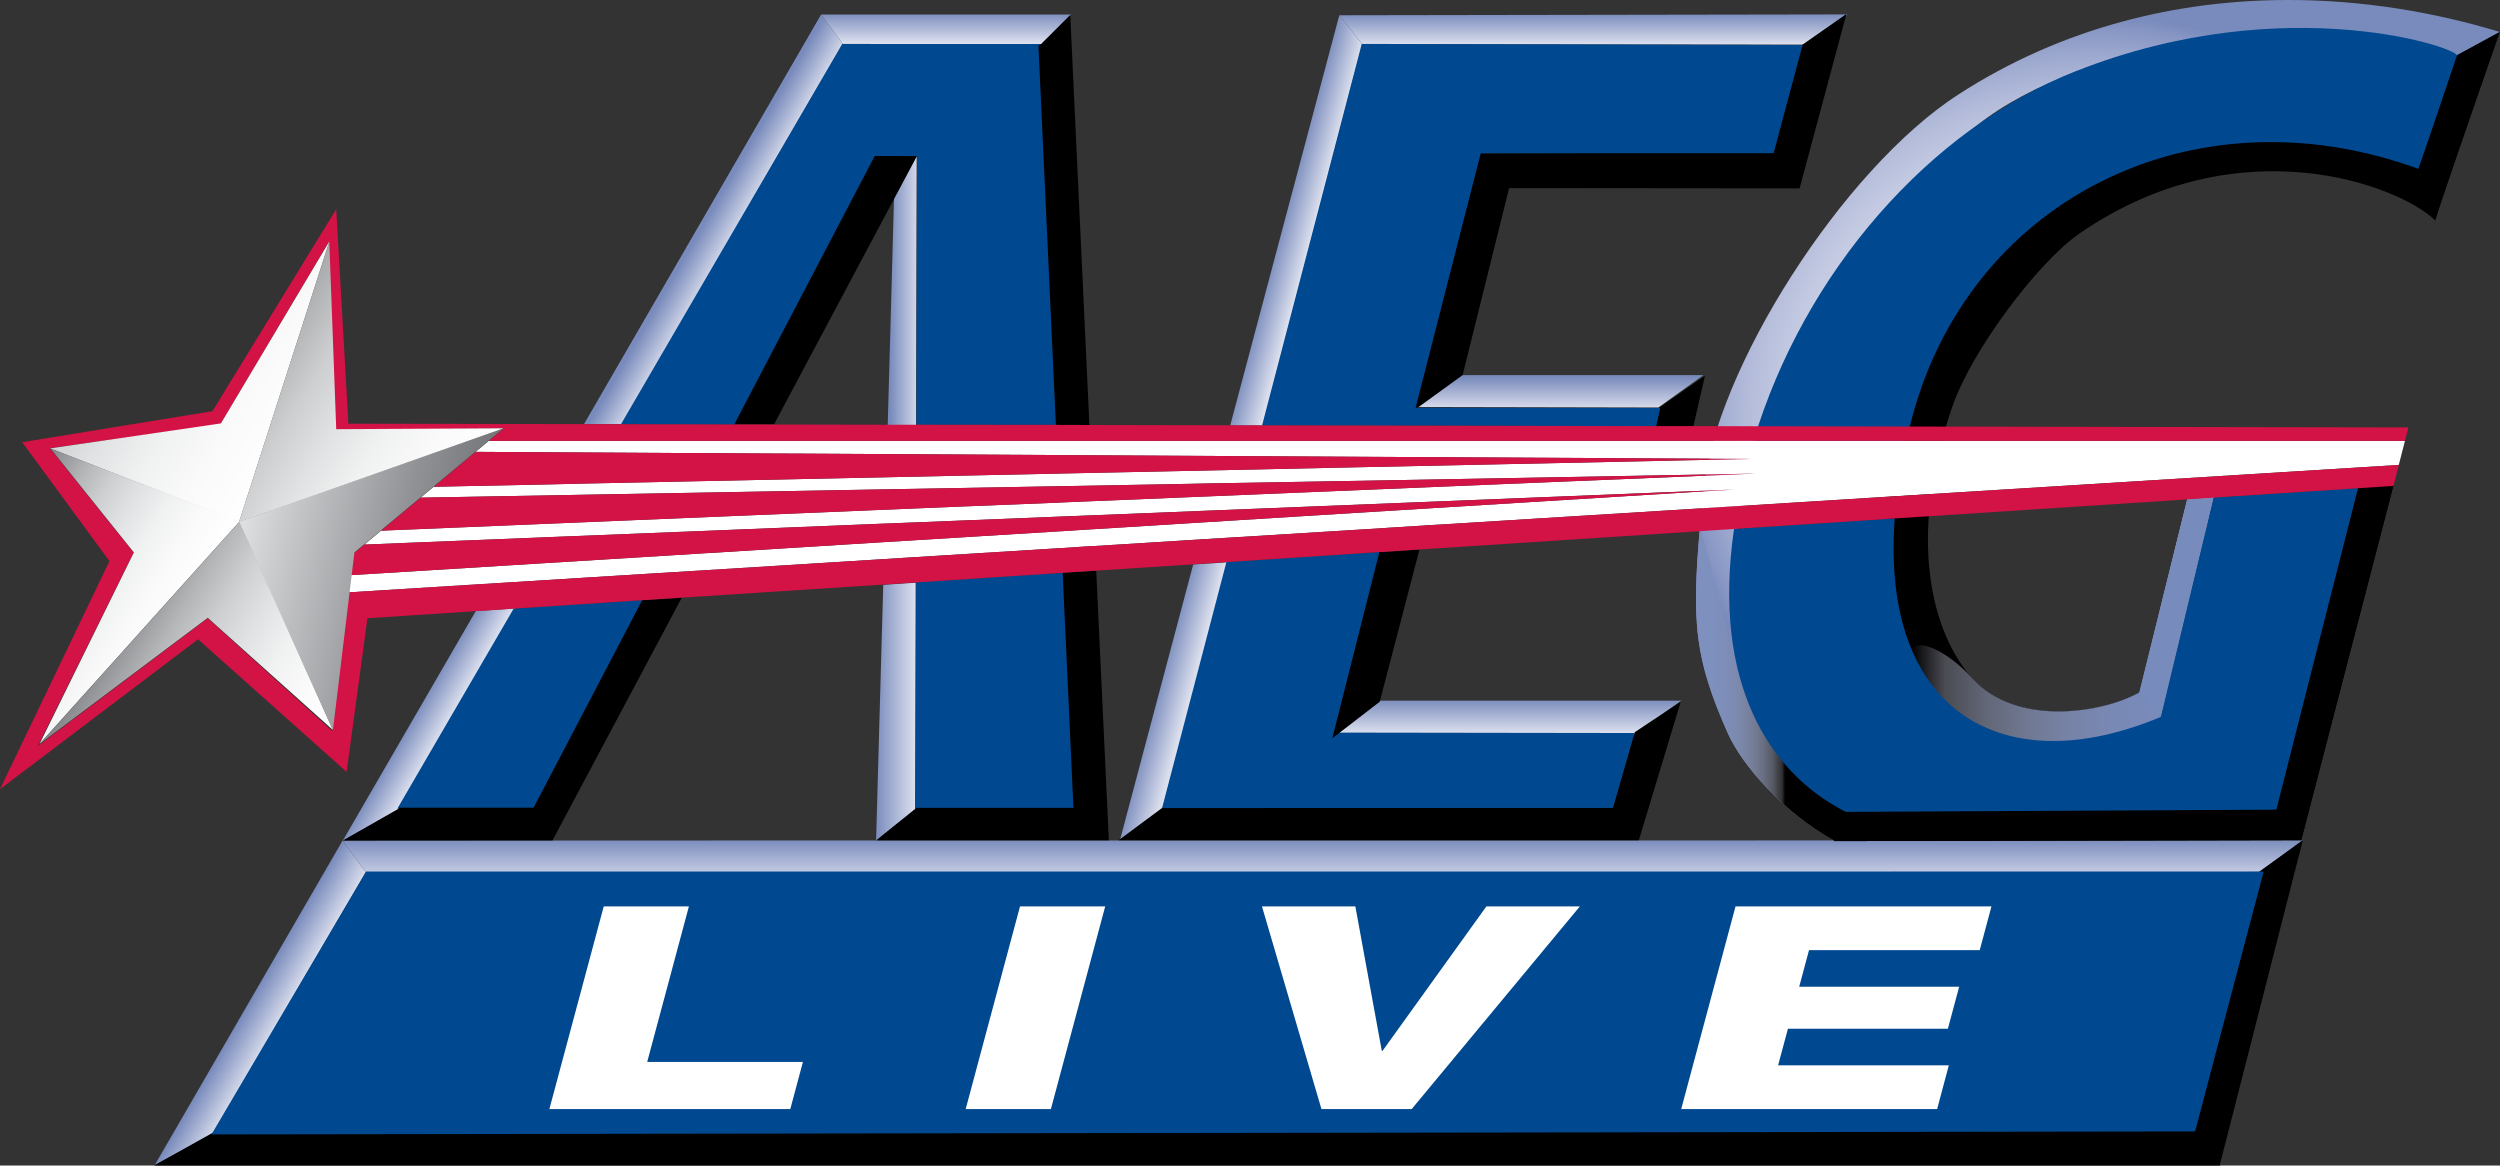<?xml version="1.0" encoding="UTF-8"?>
<svg id="Layer_2" data-name="Layer 2" xmlns="http://www.w3.org/2000/svg" xmlns:xlink="http://www.w3.org/1999/xlink" viewBox="0 0 1000 466.2">
  <rect x="0" y="0" width="1000" height="466.2" fill="#333333" stroke="none"/>
  <defs>
    <style>
      .cls-1 {
        fill: none;
      }

      .cls-2 {
        fill: url(#linear-gradient-8);
      }

      .cls-3 {
        fill: url(#linear-gradient-7);
      }

      .cls-4 {
        fill: url(#linear-gradient-5);
      }

      .cls-5 {
        fill: url(#linear-gradient-6);
      }

      .cls-6 {
        fill: url(#linear-gradient-9);
      }

      .cls-7 {
        fill: url(#linear-gradient-4);
      }

      .cls-8 {
        fill: url(#linear-gradient-3);
      }

      .cls-9 {
        fill: url(#linear-gradient-2);
      }

      .cls-10 {
        fill: url(#radial-gradient);
      }

      .cls-11 {
        fill: url(#linear-gradient);
      }

      .cls-12 {
        fill: #788bbd;
      }

      .cls-13 {
        clip-path: url(#clippath-17);
      }

      .cls-14 {
        clip-path: url(#clippath-19);
      }

      .cls-15 {
        clip-path: url(#clippath-11);
      }

      .cls-16 {
        clip-path: url(#clippath-16);
      }

      .cls-17 {
        clip-path: url(#clippath-18);
      }

      .cls-18 {
        clip-path: url(#clippath-10);
      }

      .cls-19 {
        clip-path: url(#clippath-15);
      }

      .cls-20 {
        clip-path: url(#clippath-13);
      }

      .cls-21 {
        clip-path: url(#clippath-14);
      }

      .cls-22 {
        clip-path: url(#clippath-12);
      }

      .cls-23 {
        clip-path: url(#clippath-20);
      }

      .cls-24 {
        clip-path: url(#clippath-21);
      }

      .cls-25 {
        clip-path: url(#clippath-22);
      }

      .cls-26 {
        clip-path: url(#clippath-23);
      }

      .cls-27 {
        clip-path: url(#clippath-1);
      }

      .cls-28 {
        clip-path: url(#clippath-3);
      }

      .cls-29 {
        clip-path: url(#clippath-4);
      }

      .cls-30 {
        clip-path: url(#clippath-2);
      }

      .cls-31 {
        clip-path: url(#clippath-7);
      }

      .cls-32 {
        clip-path: url(#clippath-6);
      }

      .cls-33 {
        clip-path: url(#clippath-9);
      }

      .cls-34 {
        clip-path: url(#clippath-8);
      }

      .cls-35 {
        clip-path: url(#clippath-5);
      }

      .cls-36 {
        fill: #004990;
      }

      .cls-37 {
        fill: #fff;
      }

      .cls-38 {
        fill: #d31245;
      }

      .cls-39 {
        fill: url(#linear-gradient-10);
      }

      .cls-40 {
        fill: url(#linear-gradient-11);
      }

      .cls-41 {
        fill: url(#linear-gradient-12);
      }

      .cls-42 {
        fill: url(#linear-gradient-13);
      }

      .cls-43 {
        fill: url(#linear-gradient-19);
      }

      .cls-44 {
        fill: url(#linear-gradient-14);
      }

      .cls-45 {
        fill: url(#linear-gradient-21);
      }

      .cls-46 {
        fill: url(#linear-gradient-20);
      }

      .cls-47 {
        fill: url(#linear-gradient-15);
      }

      .cls-48 {
        fill: url(#linear-gradient-16);
      }

      .cls-49 {
        fill: url(#linear-gradient-17);
      }

      .cls-50 {
        fill: url(#linear-gradient-18);
      }

      .cls-51 {
        fill: #8394c2;
      }

      .cls-52 {
        clip-path: url(#clippath);
      }
    </style>
    <clipPath id="clippath">
      <polygon class="cls-1" points="137.05 336.21 146.29 348.9 903.6 348.76 921.27 336.16 137.05 336.21"/>
    </clipPath>
    <linearGradient id="linear-gradient" x1="-354.75" y1="-216.68" x2="-353.75" y2="-216.68" gradientTransform="translate(-2229.57 -4167.8) rotate(-90) scale(12.73 -12.73)" gradientUnits="userSpaceOnUse">
      <stop offset="0" stop-color="#bfc6e0"/>
      <stop offset="1" stop-color="#798bbc"/>
    </linearGradient>
    <clipPath id="clippath-1">
      <polygon class="cls-1" points="61.93 465.97 85.01 453.64 146.29 348.9 137.05 336.21 61.93 465.97"/>
    </clipPath>
    <linearGradient id="linear-gradient-2" x1="-343.73" y1="-164.02" x2="-342.73" y2="-164.02" gradientTransform="translate(-2278.96 -4582.56) rotate(-90) scale(14.53 -14.53)" gradientUnits="userSpaceOnUse">
      <stop offset="0" stop-color="#dadeed"/>
      <stop offset="1" stop-color="#798bbc"/>
    </linearGradient>
    <clipPath id="clippath-2">
      <polygon class="cls-1" points="233.62 169.61 248.64 169.64 248.88 169.64 337.1 17.56 328.45 5.8 233.62 169.61"/>
    </clipPath>
    <linearGradient id="linear-gradient-3" x1="-346.56" y1="-162.02" x2="-345.56" y2="-162.02" gradientTransform="translate(-1915.75 -4610.75) rotate(-90) scale(13.59 -13.59)" xlink:href="#linear-gradient-2"/>
    <clipPath id="clippath-3">
      <polygon class="cls-1" points="205.72 243.4 190.31 244.43 137.17 336.16 137.09 336.34 137.39 336.16 159.54 323.56 159.85 323.02 206.08 243.39 206.08 243.39 205.72 243.4"/>
    </clipPath>
    <linearGradient id="linear-gradient-4" x1="-347.55" y1="-161.31" x2="-346.55" y2="-161.31" gradientTransform="translate(-1970.97 -4319.68) rotate(-90) scale(13.28 -13.28)" xlink:href="#linear-gradient-2"/>
    <clipPath id="clippath-4">
      <polygon class="cls-1" points="359.61 75.51 357.61 79.19 357.61 79.26 355.09 170.01 366.34 170.03 366.41 170.03 366.66 62.48 359.61 75.51"/>
    </clipPath>
    <linearGradient id="linear-gradient-5" x1="-329.16" y1="-135.95" x2="-328.16" y2="-135.95" gradientTransform="translate(-3443.99 1690.14) rotate(-180) scale(11.58 -11.58)" xlink:href="#linear-gradient-2"/>
    <clipPath id="clippath-5">
      <polygon class="cls-1" points="366.22 233.07 353.3 233.94 350.43 336.16 352.67 334.36 366.03 323.63 366.03 323.38 366.26 233.07 366.22 233.07"/>
    </clipPath>
    <linearGradient id="linear-gradient-6" x1="-322.14" y1="-151.22" x2="-321.14" y2="-151.22" gradientTransform="translate(-4730.3 2677.09) rotate(-180) scale(15.82 -15.82)" gradientUnits="userSpaceOnUse">
      <stop offset="0" stop-color="#dadeed"/>
      <stop offset=".01" stop-color="#dadeed"/>
      <stop offset="1" stop-color="#798bbc"/>
    </linearGradient>
    <clipPath id="clippath-6">
      <polygon class="cls-1" points="328.45 5.8 337.1 17.56 416.21 17.76 416.48 17.76 428.34 5.93 428.45 5.8 328.45 5.8"/>
    </clipPath>
    <linearGradient id="linear-gradient-7" x1="-357.99" y1="-218.17" x2="-356.99" y2="-218.17" gradientTransform="translate(-2235.66 -4271.76) rotate(-90) scale(11.98 -11.98)" xlink:href="#linear-gradient-2"/>
    <clipPath id="clippath-7">
      <polygon class="cls-1" points="584.36 150.05 565.66 162.78 663.35 162.99 681.35 150.05 584.36 150.05"/>
    </clipPath>
    <linearGradient id="linear-gradient-8" x1="-353.93" y1="-216.3" x2="-352.93" y2="-216.3" gradientTransform="translate(-2174.95 -4416.12) rotate(-90) scale(12.94 -12.94)" xlink:href="#linear-gradient-2"/>
    <clipPath id="clippath-8">
      <polygon class="cls-1" points="551.99 280.28 533.76 293.3 653.71 293.69 672.51 280.27 551.99 280.28"/>
    </clipPath>
    <linearGradient id="linear-gradient-9" x1="-352.09" y1="-215.45" x2="-351.09" y2="-215.45" gradientTransform="translate(-2288.69 -4432.06) rotate(-90) scale(13.42 -13.42)" xlink:href="#linear-gradient-2"/>
    <clipPath id="clippath-9">
      <polygon class="cls-1" points="535.72 6.1 544.9 17.66 721.75 17.85 739.06 5.76 535.72 6.1"/>
    </clipPath>
    <linearGradient id="linear-gradient-10" x1="-357.5" y1="-217.94" x2="-356.5" y2="-217.94" gradientTransform="translate(-1997.7 -4304.63) rotate(-90) scale(12.09 -12.09)" xlink:href="#linear-gradient-2"/>
    <clipPath id="clippath-10">
      <polygon class="cls-1" points="492.08 170.19 505.06 170.2 544.9 17.66 535.72 6.1 492.08 170.19"/>
    </clipPath>
    <linearGradient id="linear-gradient-11" x1="-339.03" y1="-149.45" x2="-338.03" y2="-149.45" gradientTransform="translate(-1402.42 -4261.13) rotate(-90) scale(12.85 -12.85)" xlink:href="#linear-gradient-2"/>
    <clipPath id="clippath-11">
      <polygon class="cls-1" points="490.75 224.93 477.28 225.79 447.96 336.14 447.96 336.14 464.96 323.48 491.1 224.91 491.1 224.91 490.75 224.93"/>
    </clipPath>
    <linearGradient id="linear-gradient-12" x1="-337.65" y1="-151.11" x2="-336.65" y2="-151.11" gradientTransform="translate(-1549.92 -4225.14) rotate(-90) scale(13.36 -13.36)" xlink:href="#linear-gradient-2"/>
    <clipPath id="clippath-12">
      <path class="cls-1" d="M767.82,258.04c-4.53.29-4.6,5.8,5.3,17.63,23.16,27.73,69.88,25.14,93.84,13.6-.16,0-2.85-3.08-5.54-6.15-2.74-3.14-5.49-6.28-5.62-6.18-14.54,8.21-49.15,13.95-66.82-5.64-7.42-8.26-15.7-12.98-20.35-13.26h-.81Z"/>
    </clipPath>
    <linearGradient id="linear-gradient-13" x1="-300.02" y1="-199.33" x2="-299.02" y2="-199.33" gradientTransform="translate(31403.41 -20075.59) scale(102.12 -102.12)" gradientUnits="userSpaceOnUse">
      <stop offset="0" stop-color="#000"/>
      <stop offset=".13" stop-color="#4a4b52"/>
      <stop offset=".3" stop-color="#636879"/>
      <stop offset=".46" stop-color="#707993"/>
      <stop offset=".62" stop-color="#7783a7"/>
      <stop offset=".77" stop-color="#7988b3"/>
      <stop offset=".9" stop-color="#798aba"/>
      <stop offset="1" stop-color="#798bbc"/>
    </linearGradient>
    <clipPath id="clippath-13">
      <path class="cls-1" d="M783.4,37.76c-46.43,29.93-97.5,110.47-102.11,158.91-4.65,48.49-5.22,62.94,9.94,96.83,5.77,12.87,22.54,31.86,42.72,42.92,0,.74,5.11-11.67,5.11-12.43-12.9-6.29-32.85-26.68-39.87-44.71-6.64-16.89-8.82-51.34-1.68-83.87,16.25-74.11,61.28-119.17,93.51-145.37C831.63,17.03,931.72.23,982.73,22.32c.06-.02,17.03-9.44,17.27-9.5-26.14-7.98-54.95-12.82-84.6-12.82-44.14,0-90.13,10.72-132,37.76"/>
    </clipPath>
    <radialGradient id="radial-gradient" cx="-301.2" cy="-196.97" fx="-301.2" fy="-196.97" r="1" gradientTransform="translate(51809.11 -31537.07) scale(169.23 -160.96)" gradientUnits="userSpaceOnUse">
      <stop offset="0" stop-color="#dadeed"/>
      <stop offset=".45" stop-color="#d8dcec"/>
      <stop offset=".61" stop-color="#d0d5e8"/>
      <stop offset=".73" stop-color="#c4cae2"/>
      <stop offset=".82" stop-color="#b3bbda"/>
      <stop offset=".9" stop-color="#9da9cf"/>
      <stop offset=".97" stop-color="#8695c3"/>
      <stop offset="1" stop-color="#798bbc"/>
    </radialGradient>
    <clipPath id="clippath-14">
      <path class="cls-1" d="M679.99,211.44c-.06,0-.09.1-.09.29-3.19,36.89-2.15,51.67,11.32,81.77,5.77,12.87,22.54,31.86,42.72,42.92,0,.74,5.11-11.67,5.11-12.43-12.9-6.29-32.85-26.67-39.87-44.71-6.34-16.18-17.88-67.59-19.18-67.84h-.02Z"/>
    </clipPath>
    <linearGradient id="linear-gradient-14" x1="-297.99" y1="-203.74" x2="-296.99" y2="-203.74" gradientTransform="translate(18763.25 -12090.4) scale(60.69 -60.69)" gradientUnits="userSpaceOnUse">
      <stop offset="0" stop-color="#7f90c0"/>
      <stop offset=".1" stop-color="#7e90be"/>
      <stop offset=".18" stop-color="#7e8eba"/>
      <stop offset=".25" stop-color="#7d8bb2"/>
      <stop offset=".32" stop-color="#7a85a6"/>
      <stop offset=".39" stop-color="#737b95"/>
      <stop offset=".45" stop-color="#686e80"/>
      <stop offset=".51" stop-color="#565963"/>
      <stop offset=".57" stop-color="#302f32"/>
      <stop offset=".59" stop-color="#000"/>
      <stop offset="1" stop-color="#000"/>
    </linearGradient>
    <clipPath id="clippath-15">
      <path class="cls-1" d="M874.91,199.71l-19.17,77.36,8.61,9.63s.02,0,.02-.03l.76-2.94,20.36-84.74-10.58.71Z"/>
    </clipPath>
    <linearGradient id="linear-gradient-15" x1="-313.17" y1="-170.73" x2="-312.17" y2="-170.73" gradientTransform="translate(-8431.62 5322.13) rotate(-180) scale(29.75 -29.75)" gradientUnits="userSpaceOnUse">
      <stop offset="0" stop-color="#dadeed"/>
      <stop offset=".19" stop-color="#bfc6e0"/>
      <stop offset=".55" stop-color="#97a4cc"/>
      <stop offset=".83" stop-color="#8191c1"/>
      <stop offset="1" stop-color="#798bbc"/>
    </linearGradient>
    <clipPath id="clippath-16">
      <rect class="cls-1" width="1000" height="466.2"/>
    </clipPath>
    <clipPath id="clippath-17">
      <path class="cls-1" d="M866.91,289.3s0,0,0,0c0,0,0,0,0,0M773.05,275.72c23.16,27.7,69.88,25.11,93.86,13.58-.18,0-2.86-3.07-5.57-6.15-2.72-3.13-5.48-6.25-5.6-6.18-14.55,8.22-49.14,13.95-66.81-5.63-7.66-8.5-16.22-13.25-20.79-13.25-4.92,0-5.27,5.47,4.91,17.64"/>
    </clipPath>
    <linearGradient id="linear-gradient-16" x1="-300.02" y1="-199.33" x2="-299.02" y2="-199.33" gradientTransform="translate(31396.5 -20071.17) scale(102.1 -102.1)" xlink:href="#linear-gradient-13"/>
    <clipPath id="clippath-18">
      <rect class="cls-1" width="1000" height="466.2"/>
    </clipPath>
    <clipPath id="clippath-19">
      <polygon class="cls-1" points="95.48 208.71 133.18 292.01 141.77 220.98 201.43 171.32 95.48 208.71"/>
    </clipPath>
    <linearGradient id="linear-gradient-17" x1="-300.04" y1="-196.84" x2="-299.04" y2="-196.84" gradientTransform="translate(29080.69 44256.69) rotate(90) scale(146.99 -146.99)" gradientUnits="userSpaceOnUse">
      <stop offset="0" stop-color="#fff"/>
      <stop offset=".21" stop-color="#d4d5d7"/>
      <stop offset=".59" stop-color="#909295"/>
      <stop offset=".87" stop-color="#696a6d"/>
      <stop offset="1" stop-color="#58595b"/>
    </linearGradient>
    <clipPath id="clippath-20">
      <polygon class="cls-1" points="95.61 208.8 201.43 171.32 134.49 171.67 131.72 96.76 95.61 208.8"/>
    </clipPath>
    <linearGradient id="linear-gradient-18" x1="-309.06" y1="-188.84" x2="-308.06" y2="-188.84" gradientTransform="translate(-18623.48 -30513.81) rotate(-90) scale(99.41 -99.41)" gradientUnits="userSpaceOnUse">
      <stop offset="0" stop-color="#fff"/>
      <stop offset=".22" stop-color="#fafafa"/>
      <stop offset=".42" stop-color="#f0f1f1"/>
      <stop offset=".6" stop-color="#e1e2e3"/>
      <stop offset=".78" stop-color="#ccced0"/>
      <stop offset=".94" stop-color="#b2b4b6"/>
      <stop offset="1" stop-color="#a8aaad"/>
    </linearGradient>
    <clipPath id="clippath-21">
      <polygon class="cls-1" points="88.36 169.36 20.03 179.35 95.61 208.8 131.75 96.52 88.36 169.36"/>
    </clipPath>
    <linearGradient id="linear-gradient-19" x1="-310.49" y1="-187.89" x2="-309.49" y2="-187.89" gradientTransform="translate(-15054.76 -24802.53) rotate(-90) scale(80.53 -80.53)" gradientUnits="userSpaceOnUse">
      <stop offset="0" stop-color="#fff"/>
      <stop offset=".31" stop-color="#fafafa"/>
      <stop offset=".57" stop-color="#f0f1f1"/>
      <stop offset=".82" stop-color="#e1e2e3"/>
      <stop offset="1" stop-color="#d2d3d5"/>
    </linearGradient>
    <clipPath id="clippath-22">
      <polygon class="cls-1" points="53.55 220.98 15.82 297.58 95.83 208.6 20.18 179.39 53.55 220.98"/>
    </clipPath>
    <linearGradient id="linear-gradient-20" x1="-310.49" y1="-187.89" x2="-309.49" y2="-187.89" gradientTransform="translate(-15064.53 -24728.49) rotate(-90) scale(80.47 -80.47)" gradientUnits="userSpaceOnUse">
      <stop offset="0" stop-color="#fff"/>
      <stop offset=".19" stop-color="#fafafa"/>
      <stop offset=".35" stop-color="#f0f1f1"/>
      <stop offset=".5" stop-color="#e1e2e4"/>
      <stop offset=".65" stop-color="#cdcfd0"/>
      <stop offset=".79" stop-color="#b3b5b7"/>
      <stop offset=".92" stop-color="#949699"/>
      <stop offset="1" stop-color="#808285"/>
    </linearGradient>
    <clipPath id="clippath-23">
      <polygon class="cls-1" points="15.9 297.55 83.09 247.12 133.11 291.94 95.75 208.71 15.9 297.55"/>
    </clipPath>
    <linearGradient id="linear-gradient-21" x1="-309.17" y1="-188.77" x2="-308.17" y2="-188.77" gradientTransform="translate(-18369.2 -29882.08) rotate(-90) scale(97.7 -97.7)" xlink:href="#linear-gradient-20"/>
  </defs>
  <g id="Layer_1-2" data-name="Layer 1">
    <g>
      <g class="cls-52">
        <rect class="cls-11" x="137.05" y="336.16" width="784.22" height="12.73"/>
      </g>
      <g class="cls-27">
        <rect class="cls-9" x="26.83" y="332.12" width="154.55" height="137.94" transform="translate(-295.3 290.69) rotate(-60)"/>
      </g>
      <g class="cls-30">
        <rect class="cls-8" x="188.55" y="1.95" width="193.63" height="171.54" transform="translate(66.71 290.99) rotate(-60)"/>
      </g>
      <g class="cls-28">
        <rect class="cls-7" x="114.08" y="236.75" width="115" height="106.23" transform="translate(-165.24 293.55) rotate(-60)"/>
      </g>
      <g class="cls-29">
        <rect class="cls-4" x="355.09" y="62.48" width="11.58" height="107.56"/>
      </g>
      <g class="cls-35">
        <rect class="cls-5" x="350.43" y="233.07" width="15.82" height="103.1"/>
      </g>
      <g class="cls-32">
        <rect class="cls-3" x="328.45" y="5.8" width="100" height="11.96"/>
      </g>
      <g class="cls-31">
        <rect class="cls-2" x="565.66" y="150.05" width="115.69" height="12.94"/>
      </g>
      <g class="cls-34">
        <rect class="cls-6" x="533.76" y="280.27" width="138.75" height="13.42"/>
      </g>
      <g class="cls-33">
        <rect class="cls-39" x="535.72" y="5.76" width="203.34" height="12.09"/>
      </g>
      <g class="cls-18">
        <rect class="cls-40" x="432.4" y="41.41" width="172.18" height="93.49" transform="translate(299.15 566.16) rotate(-75)"/>
      </g>
      <g class="cls-15">
        <rect class="cls-41" x="410.23" y="245.29" width="118.61" height="70.46" transform="translate(77.05 661.45) rotate(-75)"/>
      </g>
      <g class="cls-22">
        <rect class="cls-42" x="763.22" y="258.04" width="103.74" height="45.36"/>
      </g>
      <g class="cls-20">
        <rect class="cls-10" x="676.06" y="0" width="323.94" height="337.16"/>
      </g>
      <g class="cls-21">
        <rect class="cls-44" x="676.71" y="211.44" width="62.35" height="125.71"/>
      </g>
      <g class="cls-19">
        <rect class="cls-47" x="855.75" y="199" width="29.75" height="87.7"/>
      </g>
      <polygon points="903.48 348.87 877.44 452.32 877.35 452.19 86.7 452.19 61.67 466.2 888.17 466.2 887.95 465.89 921.15 336.02 903.48 348.87"/>
      <polygon class="cls-36" points="147.21 348.61 146.45 348.61 84.92 453.22 84.61 453.77 878.04 452.57 905.47 348.61 147.21 348.61"/>
      <polygon points="720.67 18.09 738.58 5.58 719.84 75.35 603.64 75.24 585.06 150.03 565.21 164.42 591.39 61.34 709.17 61.03 720.67 18.09"/>
      <polygon points="447.42 336.11 464.95 323.1 645.13 323.1 653.89 292.88 672.29 280.66 655.53 336.11 447.42 336.11"/>
      <polygon points="943.5 193.96 957.54 193.56 920.51 336.05 733.71 336.44 737.53 323.06 910.32 323.06 943.5 193.96"/>
      <g class="cls-16">
        <path d="M999.94,12.75s-26.11,74.97-25.79,75.49c-13.89-13.86-78.36-38.88-142.22,5.06-16.98,11.67-43.26,47.05-50.94,69.2-18.52,53.42-7.93,91.21,7.94,108.83,17.65,19.58,52.26,13.85,66.81,5.66.26-.2,11.01,12.53,11.17,12.3-23.97,11.54-70.7,14.13-93.85-13.57-19.7-23.53-20.98-55.5-17.21-78.62,7.95-48.46,20.52-71.72,54.25-105.7,50.11-50.47,134.93-35.88,156.76-24.55.66-.19,14.56-44.05,14.56-44.05l18.5-10.06Z"/>
      </g>
      <g class="cls-13">
        <rect class="cls-48" x="762.87" y="258.08" width="104.04" height="45.34"/>
      </g>
      <g class="cls-17">
        <path class="cls-36" d="M697.83,189.5s-.01.08-.03.11l4.24-.16-4.22.05Z"/>
        <path class="cls-36" d="M699.36,183.55s-.01.06-.01.06l1.66-.03-1.65-.03Z"/>
        <path class="cls-36" d="M830.26,28.49c-58.46,23.12-108.5,80.2-128.86,147.84h61.23c.42-1.84.77-3.67,1.25-5.55,21.89-90.06,112.67-136.36,203.44-103.26,0,.56,15.38-45.08,15.38-45.08h-.06c4.09-2.19-67.09-27.64-152.36,6.05"/>
        <polygon class="cls-36" points="464.84 323.23 645.17 323.16 653.76 293.21 654.84 293.21 534.4 293.03 533.87 293.03 552.12 220.83 490.56 224.84 464.84 323.23"/>
        <polygon class="cls-36" points="424.51 206.61 424.51 206.61 366.48 208.94 424.51 206.61"/>
        <path class="cls-36" d="M288.19,181.27l-21.16-.08,21.16.08Z"/>
        <polygon class="cls-36" points="366.46 222.83 366.46 222.83 425.06 219.2 366.46 222.83"/>
        <path class="cls-36" d="M381.35,202.74l42.92-1.75-42.92,1.75Z"/>
        <polygon class="cls-36" points="379.65 190.37 423.76 189.43 423.76 189.42 379.65 190.37"/>
        <polygon class="cls-36" points="235.88 230.95 263.14 229.25 263.15 229.25 235.88 230.95"/>
        <path class="cls-36" d="M271.73,212.75l-48.14,1.94,48.14-1.94Z"/>
        <polygon class="cls-36" points="215.99 225.38 215.98 225.38 266.8 222.25 215.99 225.38"/>
        <polygon class="cls-36" points="158.94 323.43 213.82 323.63 257.47 240.04 205.46 243.45 158.94 323.43"/>
        <polygon class="cls-36" points="366.47 216.07 366.47 216.07 424.77 212.48 366.47 216.07"/>
        <path class="cls-36" d="M234.59,193.41l47.31-.98-47.31.98Z"/>
        <polygon class="cls-36" points="350.23 62.53 366.8 62.53 366.56 169.9 422.91 169.96 416.28 17.6 336.89 17.6 248.39 169.68 294.21 169.8 350.23 62.53"/>
        <polygon class="cls-36" points="366.24 323.43 429.6 323.23 425.49 229.08 366.43 232.97 366.24 323.43"/>
        <polygon class="cls-36" points="493.14 214.96 493.14 214.96 554.56 211.15 493.14 214.96"/>
        <polygon class="cls-36" points="494.92 208.09 494.92 208.13 556.31 204.29 494.92 208.09"/>
        <path class="cls-36" d="M530.86,187.16l128.51-2.71-128.51,2.71Z"/>
        <polygon points="415.96 17.82 415.38 18.36 422.35 169.96 422.91 169.96 435.76 170 428.1 5.97 416.24 17.82 415.96 17.82"/>
        <polygon points="424.27 200.99 423.78 201.05 424.27 200.99 436.6 200.49 437.2 200.48 424.27 200.99"/>
        <polygon points="425.06 229.12 429.38 323.15 366.34 323.15 366.27 323.25 366.27 323.48 352.91 334.23 350.6 336.14 443.54 336.14 438.49 228.26 425.49 229.08 425.06 229.12"/>
        <polygon points="424.75 212.48 424.28 212.5 424.75 212.48 437.16 211.68 437.72 211.66 437.72 211.65 424.75 212.48"/>
        <polygon points="437.49 218.43 425.06 219.2 424.61 219.22 425.06 219.2 438.02 218.39 437.49 218.43"/>
        <polygon points="423.76 189.42 423.26 189.45 423.76 189.44 436.07 189.16 436.66 189.15 423.76 189.42"/>
        <polygon points="256.88 240.08 213.45 323.06 159.63 323.06 159.61 323.06 159.3 323.58 137.14 336.21 221 336.15 272.72 239.06 257.49 240.04 256.88 240.08"/>
        <path d="M303.43,181.38l-15.24-.11,15.24.11Z"/>
        <path d="M287.03,212.15l-12.01.48,12.01-.48Z"/>
        <polygon points="357.88 79.06 359.85 75.39 366.74 62.42 349.89 62.4 293.69 169.79 294.21 169.79 309.58 169.8 357.86 79.12 357.88 79.06"/>
        <polygon points="263.15 229.25 262.54 229.29 263.14 229.25 278.46 228.31 263.15 229.25"/>
        <polygon points="266.8 222.25 266.2 222.28 266.8 222.25 282.18 221.29 266.8 222.25"/>
        <polygon class="cls-51" points="219.42 193.76 219.74 193.75 234.59 193.41 219.42 193.76"/>
        <polygon class="cls-51" points="215.99 225.38 200.56 226.33 200.55 226.33 200.86 226.33 215.98 225.38 216.31 225.36 215.99 225.38"/>
        <polygon class="cls-51" points="366.47 216.07 354.01 216.82 354.16 216.81 366.47 216.07 366.54 216.07 366.54 216.06 366.47 216.07"/>
        <polygon class="cls-51" points="366.48 208.94 354.32 209.42 354.22 209.42 366.48 208.94"/>
        <polygon class="cls-51" points="366.46 222.83 353.97 223.6 353.81 223.62 366.46 222.83 366.51 222.83 366.51 222.82 366.46 222.83"/>
        <polygon points="556.3 204.29 555.94 204.31 556.3 204.29 670.1 197.25 671.26 197.18 556.3 204.29"/>
        <polygon points="662.45 170.45 677.36 170.45 681.97 150.3 663.51 163.17 664.05 163.17 662.45 170.45"/>
        <polygon points="659.36 184.46 658.3 184.48 659.36 184.46 673.5 184.14 674.23 184.12 659.36 184.46"/>
        <polygon points="668.36 204.08 629.9 206.48 629.94 206.48 669.72 203.99 668.36 204.08"/>
        <polygon points="569.58 210.21 554.57 211.16 554.2 211.19 554.57 211.16 570.31 210.17 570.31 210.15 569.58 210.21"/>
        <polygon points="551.76 220.82 532.93 295.32 551.9 280.68 567.8 219.79 552.12 220.82 551.76 220.82"/>
        <polygon class="cls-51" points="493.14 214.96 479.86 215.76 479.72 215.78 479.72 215.8 493.14 214.96 493.53 214.95 493.53 214.94 493.14 214.96"/>
        <path class="cls-51" d="M498.85,193.12l-13.14.21,13.14-.21Z"/>
        <path class="cls-51" d="M499.4,182.47l-10.77-.05,10.77.05Z"/>
        <polygon class="cls-51" points="494.92 208.09 481.56 208.92 481.64 208.92 494.92 208.13 495.32 208.06 494.92 208.09"/>
        <polygon class="cls-36" points="504.84 170.14 662.44 170.44 664.05 163.18 663.51 163.18 566.62 163.09 566.25 163.09 592.31 61.29 709.44 61.29 721.03 17.99 720.84 17.99 665.54 17.85 544.7 17.56 504.84 170.14"/>
        <path d="M910.54,323.87s-172.26.88-172.29.88c-.33-.22-.69-.43-1.04-.56l-3.51,12.25,186.8-.39,36.84-141.7-14.16.93-32.65,128.59Z"/>
        <polygon class="cls-12" points="864.3 286.78 864.33 286.78 865.1 283.77 885.46 199.04 874.86 199.75 855.71 277.11 864.3 286.78"/>
        <polygon class="cls-36" points="695.09 202.43 695.09 202.43 758.74 198.46 695.09 202.43"/>
        <path class="cls-36" d="M910.54,323.87l32.65-128.59-57.73,3.75-20.37,84.73-.7,2.99s-.05.02-.06.02h-.03c-62.02,26.08-112.18-.94-106.41-79.4l-64.29,4.2c-8.91,61.86,14.29,97.24,43.61,112.62.35.13.71.34,1.04.56.03,0,172.29-.88,172.29-.88"/>
        <polygon class="cls-37" points="762.62 176.34 701.4 176.34 687.93 176.34 675.5 176.34 490.13 176.34 435.43 176.34 355.16 176.34 307.06 176.34 229.81 176.34 195.51 176.34 190.23 180.74 267.03 181.19 288.19 181.27 303.43 181.38 304.38 181.38 323.07 181.46 484.27 182.38 488.54 182.4 488.61 182.4 499.39 182.47 701.01 183.57 699.35 183.61 685.94 183.91 674.25 184.12 673.48 184.14 659.35 184.46 658.28 184.48 530.86 187.16 467.44 188.52 436.67 189.16 436.07 189.17 423.76 189.43 423.26 189.44 379.67 190.37 281.9 192.42 234.59 193.41 219.42 193.77 173.48 194.7 168.25 199.06 468.76 193.67 485.69 193.32 485.7 193.32 498.85 193.11 535.05 192.47 702.05 189.44 697.81 189.61 694.84 189.74 468.17 199.18 437.2 200.46 436.61 200.48 424.27 201 423.78 201.04 381.35 202.74 152.41 212.27 145.75 217.83 223.59 214.69 271.74 212.75 275.02 212.63 287.03 212.15 287.95 212.1 354.22 209.42 354.32 209.42 366.48 208.94 424.51 206.61 430.19 206.38 693.84 195.79 683.11 196.43 671.26 197.18 670.1 197.25 556.3 204.29 555.94 204.31 495.34 208.07 494.92 208.13 481.65 208.93 481.55 208.93 437.72 211.67 437.16 211.68 424.77 212.48 424.3 212.49 366.52 216.07 366.47 216.07 354.17 216.81 354.01 216.82 283.05 221.26 282.18 221.27 266.79 222.25 266.2 222.28 216.31 225.36 215.99 225.38 200.86 226.32 200.54 226.34 140.24 230.06 139.42 236.94 235.88 230.94 262.54 229.28 263.15 229.25 278.45 228.31 279.32 228.26 353.81 223.62 353.97 223.6 366.46 222.82 366.51 222.82 424.6 219.22 425.06 219.2 435.1 218.53 438.02 218.39 479.73 215.78 479.85 215.76 493.14 214.96 493.53 214.94 554.2 211.19 554.57 211.15 569.58 210.21 570.31 210.13 579.24 209.62 629.9 206.47 668.36 204.08 669.71 204 681.85 203.24 695.08 202.43 758.76 198.45 771.45 197.67 959.51 185.97 961.98 176.34 776.62 176.34 762.62 176.34"/>
        <polygon class="cls-38" points="219.42 193.76 234.59 193.41 281.9 192.43 379.65 190.36 423.26 189.45 423.78 189.42 436.66 189.15 467.44 188.52 530.86 187.16 658.28 184.47 659.36 184.46 674.25 184.11 701.02 183.57 499.39 182.46 488.61 182.41 484.27 182.37 323.07 181.46 303.44 181.37 288.19 181.27 267.04 181.19 190.23 180.74 173.49 194.71 219.42 193.76"/>
        <polygon class="cls-38" points="381.35 202.74 423.78 201.03 424.27 201 437.2 200.46 468.15 199.18 694.83 189.74 702.06 189.44 535.05 192.47 498.86 193.11 485.72 193.33 468.76 193.67 168.25 199.06 152.41 212.27 381.35 202.74"/>
        <polygon class="cls-38" points="140.24 230.06 200.55 226.33 216 225.38 216.31 225.35 266.22 222.28 266.79 222.25 282.18 221.28 354.01 216.83 366.47 216.07 366.54 216.06 424.3 212.5 424.77 212.49 437.72 211.65 481.55 208.93 494.92 208.08 495.34 208.07 555.94 204.29 556.3 204.29 671.27 197.18 693.84 195.8 430.19 206.39 424.51 206.61 366.48 208.95 354.22 209.41 287.04 212.15 275.01 212.64 271.73 212.76 223.59 214.68 145.75 217.83 141.23 221.6 140.24 230.06"/>
        <polygon class="cls-38" points="677.36 170.45 662.45 170.45 504.83 170.15 491.87 170.12 435.77 170 422.91 169.96 422.34 169.96 366.64 169.9 366.56 169.9 355.3 169.89 309.58 169.8 294.21 169.79 293.7 169.79 248.61 169.68 248.39 169.68 233.36 169.64 139.36 169.49 134.49 83.67 84.98 164.47 8.87 176.88 43.79 224.46 0 315.68 79.22 255.72 138.65 308.76 146.98 247.29 190.08 244.48 205.46 243.45 205.81 243.42 256.89 240.08 257.47 240.04 272.71 239.06 353.52 233.81 366.45 232.96 366.48 232.96 425.06 229.12 425.49 229.08 438.49 228.26 477.1 225.74 490.56 224.82 490.89 224.82 551.76 220.82 552.12 220.82 567.8 219.79 693.59 211.58 757.9 207.38 874.86 199.76 885.46 199.03 943.19 195.28 957.35 194.35 957.4 194.35 959.52 185.97 758.76 198.45 695.09 202.43 669.72 204 629.94 206.47 570.31 210.17 554.57 211.15 554.2 211.19 493.52 214.95 493.15 214.96 479.73 215.8 438.03 218.39 435.1 218.53 425.06 219.2 424.6 219.22 366.51 222.82 366.46 222.82 353.81 223.62 278.45 228.31 263.13 229.25 262.54 229.28 235.88 230.94 139.42 236.94 132.92 292.46 83.08 247.29 15.16 298.37 53.44 221.05 19.93 179.29 88.13 169.7 131.42 96.91 134.11 171.96 201.44 171.39 195.51 176.34 229.82 176.34 307.05 176.34 355.17 176.34 435.43 176.34 490.14 176.34 675.52 176.34 687.93 176.34 701.4 176.34 762.62 176.34 776.61 176.34 961.99 176.34 963.34 170.97 677.36 170.45"/>
      </g>
      <g class="cls-14">
        <rect class="cls-49" x="78.4" y="167.29" width="140.11" height="128.76" transform="translate(-109.06 328.61) rotate(-77.98)"/>
      </g>
      <g class="cls-23">
        <rect class="cls-50" x="73.05" y="78.32" width="150.94" height="148.91" transform="translate(-59.51 198.85) rotate(-58.3)"/>
      </g>
      <g class="cls-24">
        <rect class="cls-43" x="-1.23" y="75.63" width="154.23" height="154.05" transform="translate(-93.87 137.01) rotate(-58.3)"/>
      </g>
      <g class="cls-25">
        <rect class="cls-46" x="-15.47" y="173.39" width="142.6" height="130.18" transform="translate(-176.41 160.66) rotate(-58.3)"/>
      </g>
      <g class="cls-26">
        <rect class="cls-45" x="5.91" y="179.93" width="137.18" height="146.41" transform="translate(-180.01 183.5) rotate(-58.3)"/>
      </g>
      <g>
        <polygon class="cls-37" points="241.49 362.57 275.56 362.57 258.88 424.77 321.17 424.77 316.12 443.63 219.75 443.63 241.49 362.57"/>
        <polygon class="cls-37" points="408 362.57 442.08 362.57 420.36 443.63 386.27 443.63 408 362.57"/>
        <polygon class="cls-37" points="504.79 362.57 542.14 362.57 552.72 420.35 553.01 420.35 594.55 362.57 631.93 362.57 564.67 443.63 528.58 443.63 504.79 362.57"/>
        <polygon class="cls-37" points="694.21 362.57 796.58 362.57 791.89 380.05 723.61 380.05 719.68 394.7 783.67 394.7 779.15 411.5 715.17 411.5 711.24 426.14 779.53 426.14 774.85 443.63 672.48 443.63 694.21 362.57"/>
      </g>
    </g>
  </g>
</svg>